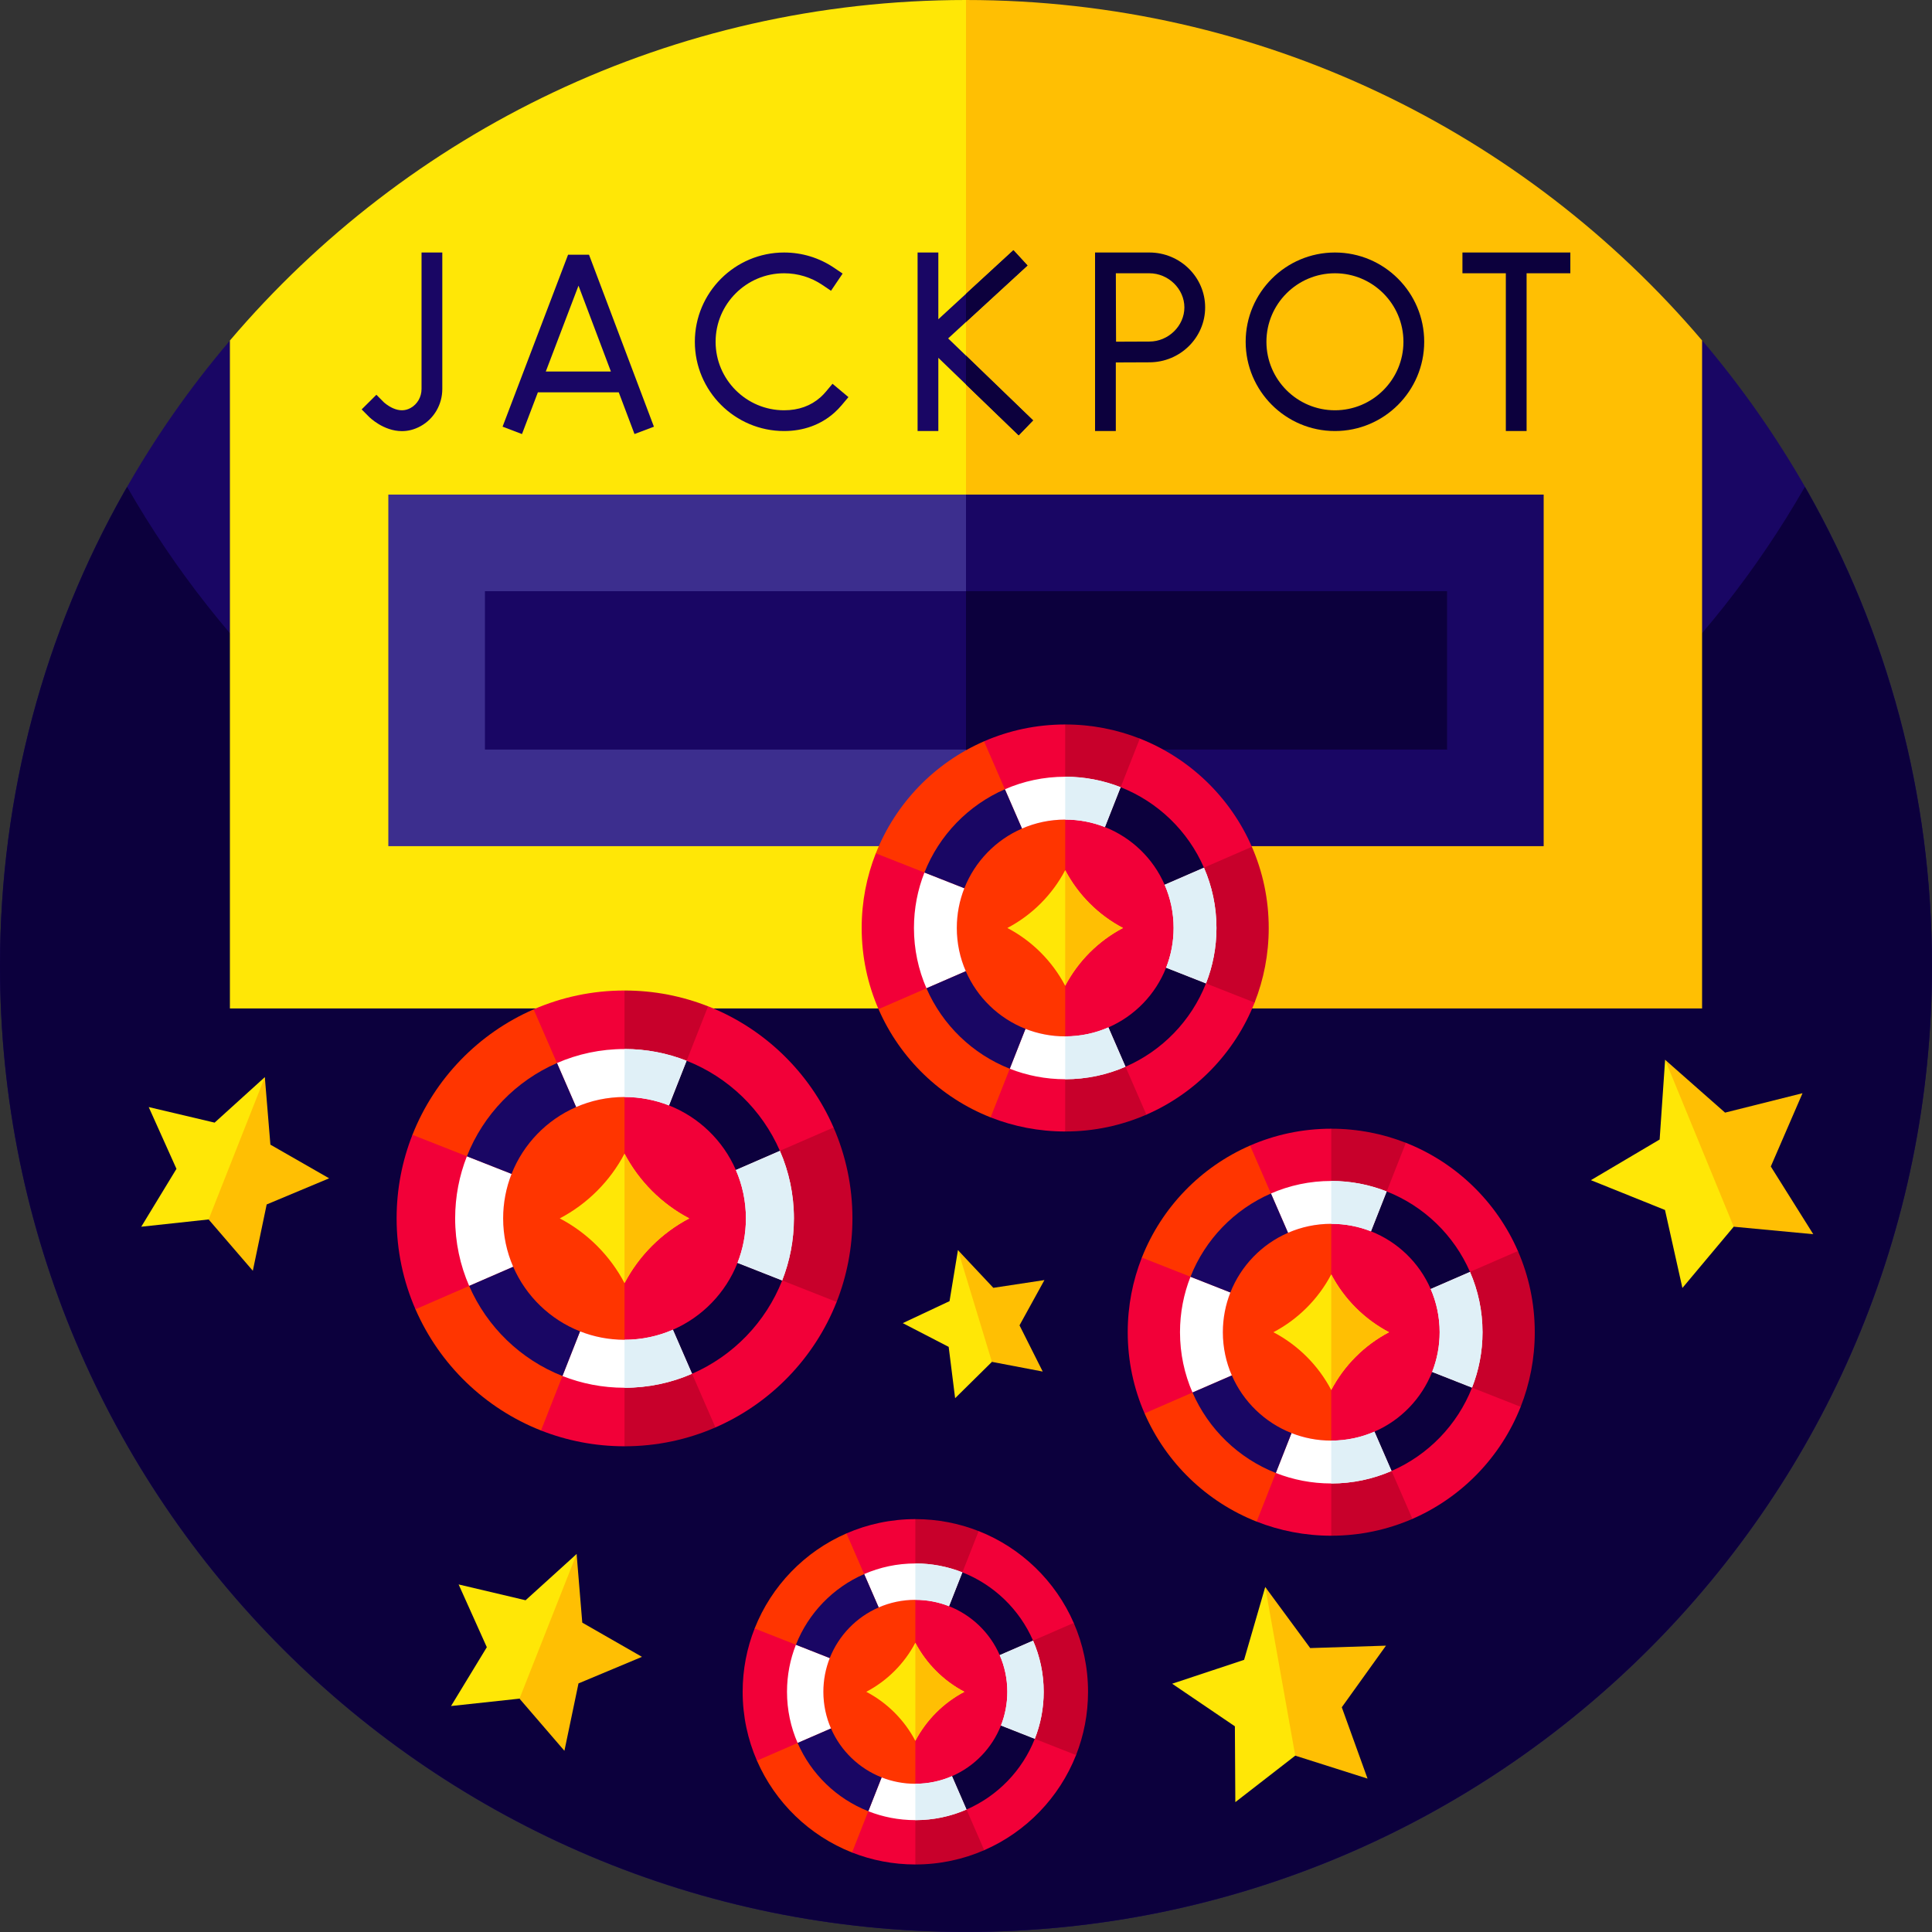 <svg id="Capa_1" enable-background="new 0 0 512 512" height="512" viewBox="0 0 512 512" width="512" xmlns="http://www.w3.org/2000/svg"><rect x="0" y="0" width="512" height="512" fill="#333333" stroke="none"/><g><g><g><path d="m511.986 255.999c0 141.389-114.619 256.001-255.971 256.001-141.397 0-256.012-114.612-256.012-256.001 0-45.629 11.928-88.463 32.867-125.54 8.049-14.306 17.476-27.778 28.07-40.207l22.232-7.548c112.114-37.829 233.53-37.829 345.645 0l22.274 7.508c10.468 12.345 19.812 25.65 27.82 39.788 0 .042.041.125.083.167 21.021 37.12 32.992 80.078 32.992 125.832z" fill="#190664"/><g><path d="m512 255.99c0 141.378-114.616 255.989-256 255.989s-256-114.611-256-255.989c0-45.617 11.93-88.449 32.85-125.537.225-.389.461-.778.686-1.178.051-.102.102-.205.154-.256 25.395 44.388 63.693 80.432 109.824 103.01 5.222 2.56 10.598 4.966 16.026 7.168 29.03 11.827 60.723 18.482 93.901 18.79h5.12c33.178-.307 64.87-6.963 93.901-18.79 5.427-2.202 10.803-4.608 16.026-7.168 46.08-22.578 84.429-58.622 109.824-103.01.051.051.102.154.154.256.143.246.287.492.44.737.021.041.051.092.082.133 21.011 37.161 33.012 80.106 33.012 125.845z" fill="#0c003d"/></g><path d="m459.451 325.091-13.596 16.233-4.614-20.667-19.634-7.9 18.214-10.774 1.451-21.127 9.088 10.635c7.921 9.268 11.252 21.602 9.091 33.6z" fill="#ffe706"/><path d="m469.281 309.134 11.252 17.94-21.082-1.983-18.18-44.235 15.888 14.002 20.527-5.146z" fill="#ffbf03"/><path d="m343.256 465.266-15.881 12.32-.118-20.1-16.623-11.281 19.065-6.327 5.6-19.306 6.289 11.695c5.483 10.192 6.089 22.304 1.668 32.999z" fill="#ffe706"/><path d="m355.588 452.443 6.825 18.906-19.157-6.083-7.956-44.694 11.919 16.187 20.077-.64z" fill="#ffbf03"/><path d="m262.871 360.908-9.753 9.626-1.707-13.598-12.166-6.291 12.394-5.827 2.228-13.522 5.204 7.408c4.536 6.456 5.926 14.606 3.8 22.204z" fill="#ffe706"/><path d="m270.181 351.229 6.151 12.247-13.461-2.568-9.005-29.612 9.379 9.993 13.54-2.058z" fill="#ffbf03"/><path d="m55.285 323.166-17.85 1.927 9.33-15.34-7.353-16.368 17.463 4.123 13.306-12.056-.699 11.84c-.608 10.318-5.823 19.812-14.197 25.874z" fill="#ffe706"/><path d="m70.672 319.193-3.67 17.576-11.717-13.603 14.896-37.715 1.477 17.894 15.567 8.922z" fill="#ffbf03"/><path d="m137.671 450.157-18.139 1.958 9.481-15.589-7.472-16.633 17.745 4.189 13.521-12.251-.71 12.032c-.617 10.487-5.917 20.135-14.426 26.294z" fill="#ffe706"/><path d="m153.306 446.121-3.729 17.859-11.906-13.823 15.136-38.325 1.501 18.184 15.82 9.066z" fill="#ffbf03"/></g><path d="m287.719 231.781-31.72 35.469h-195.071v-177.013c46.94-55.208 116.921-90.237 195.071-90.237l33.91 39.708c47.44 55.548 46.51 137.615-2.19 192.073z" fill="#ffe706"/><path d="m451.07 90.227v177.023h-195.071v-267.25c78.16 0 148.13 35.019 195.071 90.227z" fill="#ffbf03"/><path d="m390.728 142.331h-269.456c-4.772 0-8.632 3.133-8.632 6.994v56.666c0 3.86 3.86 6.994 8.632 6.994h269.455c4.772 0 8.632-3.133 8.632-6.994v-56.666c.001-3.86-3.86-6.994-8.631-6.994z" fill="#190664"/><path d="m399.36 149.325v56.666c0 3.86-3.861 6.994-8.632 6.994h-134.728v-70.653h134.728c4.771-.001 8.632 3.133 8.632 6.993z" fill="#0c003d"/><path d="m256 198.649h-127.488v-41.982h127.488l.481-.297c9.236-5.775 9.236-19.23 0-25.005l-.481-.297h-153.088v93.18h153.088l.901-.604c4.352-2.939 6.492-7.577 6.492-12.206 0-4.986-2.488-9.973-7.393-12.789z" fill="#3c2e8e"/><path d="m409.088 131.068v93.18h-153.088v-25.599h127.488v-41.982h-127.488v-25.599z" fill="#190664"/><g><g><path d="m182.994 352.522-14.858 26.137-24.758.437h-.006c-14.895-5.87-26.895-17.488-33.265-32.123l-.807-46.23c5.871-14.888 17.489-26.888 32.119-33.251l26.667-.468 14.908 26.229c10.447 18.374 10.447 40.888 0 59.269z" fill="#ff3500"/><path d="m221.716 345.013v.012c-5.877 14.895-17.489 26.888-32.125 33.257l-24.086.425v-111.635l22.14-.388.012-.006c14.883 5.87 26.877 17.488 33.246 32.117v.006z" fill="#f20038"/><g><path d="m165.505 305.73c-3.839 7.307-9.856 13.321-17.163 17.159 7.315 3.831 13.332 9.852 17.163 17.152 3.831-7.3 9.848-13.321 17.147-17.152-7.299-3.831-13.315-9.851-17.147-17.159z" fill="#ffe706"/><path d="m182.653 322.889c-7.3 3.831-13.316 9.852-17.147 17.152v-34.311c3.831 7.308 9.847 13.328 17.147 17.159z" fill="#ffbf03"/></g><g><g><g><g><path d="m165.505 290.72c-4.558 0-8.895.949-12.825 2.667l-5.076-11.667-6.185-14.229c7.38-3.215 15.523-4.996 24.086-4.996l2.002 2.538c6.123 7.78 5.249 18.954-2.002 25.687z" fill="#f20038"/></g><path d="m177.299 292.951c-3.651-1.44-7.632-2.23-11.794-2.23v-28.226c7.818 0 15.287 1.483 22.14 4.19l-5.684 14.43z" fill="#c8002b"/><path d="m136.005 335.711-11.671 5.072-14.23 6.187c-3.214-7.38-4.995-15.522-4.995-24.087 0-7.817 1.483-15.282 4.19-22.14l14.435 5.684 11.837 4.662v.004c-1.44 3.651-2.23 7.628-2.23 11.79 0 4.562.949 8.898 2.664 12.828z" fill="#f20038"/><path d="m169.275 379.207-3.77 4.072c-7.811 0-15.283-1.484-22.133-4.183l5.68-14.439 4.663-11.833c3.653 1.441 7.626 2.23 11.79 2.23l3.37 3.37c5.686 5.697 5.864 14.869.4 20.783z" fill="#f20038"/><path d="m189.594 378.284c-7.38 3.214-15.527 4.995-24.088 4.995v-28.226c4.561 0 8.898-.949 12.828-2.664l5.072 11.67z" fill="#c8002b"/><path d="m225.902 322.884c0 7.817-1.483 15.282-4.186 22.139l-14.435-5.684-11.837-4.662c1.44-3.651 2.23-7.631 2.23-11.794 0-4.561-.949-8.898-2.664-12.828l11.667-5.072v-.004l14.226-6.183c3.218 7.381 4.999 15.523 4.999 24.088z" fill="#c8002b"/><path d="m165.506 322.884h.004v.004h-.004z" fill="#ff3500"/><path d="m133.34 322.885c0-4.162.79-8.139 2.23-11.79v-.004l-11.837-4.662c-2.009 5.095-3.113 10.648-3.113 16.456 0 6.361 1.324 12.417 3.713 17.9l11.67-5.072c-1.714-3.931-2.663-8.267-2.663-12.828zm32.165-44.883c-6.362 0-12.418 1.324-17.901 3.717l5.073 11.666c3.93-1.715 8.267-2.664 12.828-2.664 4.162 0 8.143.79 11.794 2.23l4.662-11.836c-5.095-2.01-10.648-3.113-16.456-3.113zm41.172 26.983-11.667 5.072c1.716 3.93 2.664 8.267 2.664 12.828 0 4.162-.79 8.143-2.23 11.794l11.837 4.662c2.01-5.095 3.113-10.644 3.113-16.456 0-6.365-1.324-12.417-3.717-17.9zm-28.343 47.404c-3.93 1.715-8.267 2.664-12.828 2.664-4.163 0-8.139-.79-11.79-2.23l-4.662 11.836c5.092 2.01 10.644 3.113 16.452 3.113 6.362 0 12.418-1.324 17.9-3.713z" fill="#fff"/><path d="m206.678 304.98v.004l-11.667 5.072c-3.388-7.79-9.781-13.977-17.711-17.106l4.662-11.836c11.067 4.36 19.984 12.994 24.716 23.866z" fill="#0c003d"/><path d="m207.282 339.339c-4.364 11.07-12.998 19.987-23.875 24.718l-5.072-11.67c7.794-3.388 13.982-9.78 17.111-17.71z" fill="#0c003d"/><g fill="#190664"><path d="m153.715 352.821-4.662 11.836c-11.07-4.364-19.988-12.998-24.719-23.874l11.671-5.072c3.388 7.794 9.777 13.982 17.71 17.11z"/><path d="m152.678 293.384c-7.79 3.388-13.978 9.776-17.107 17.706l-11.837-4.662c4.364-11.066 12.998-19.983 23.871-24.71z"/></g></g></g><g fill="#e0f0f7"><path d="m177.299 292.951c-3.651-1.44-7.632-2.23-11.794-2.23v-12.719c5.808 0 11.361 1.104 16.456 3.113z"/><path d="m178.334 352.389 5.072 11.67c-5.483 2.389-11.539 3.713-17.9 3.713v-12.719c4.561-.001 8.897-.949 12.828-2.664z"/><path d="m210.394 322.885c0 5.812-1.104 11.36-3.113 16.456l-11.837-4.662c1.44-3.651 2.23-7.632 2.23-11.794 0-4.561-.948-8.898-2.664-12.828l11.667-5.072c2.393 5.483 3.717 11.535 3.717 17.9z"/></g></g></g><g><path d="m297.907 272.389-13.268 23.34-22.109.39h-.005c-13.301-5.242-24.018-15.617-29.706-28.687l-.721-41.284c5.243-13.295 15.618-24.011 28.683-29.693l23.814-.418 13.313 23.422c9.329 16.41 9.329 36.516-.001 52.93z" fill="#ff3500"/><path d="m332.487 265.684v.011c-5.248 13.301-15.618 24.011-28.688 29.699l-21.509.38v-99.692l19.771-.347.011-.005c13.291 5.242 24.001 15.617 29.689 28.681v.006z" fill="#f20038"/><g><path d="m282.29 230.603c-3.428 6.526-8.802 11.896-15.327 15.323 6.532 3.421 11.906 8.798 15.327 15.317 3.421-6.519 8.794-11.896 15.313-15.317-6.519-3.421-11.892-8.797-15.313-15.323z" fill="#ffe706"/><path d="m297.603 245.927c-6.519 3.421-11.892 8.798-15.313 15.317v-30.64c3.421 6.525 8.794 11.901 15.313 15.323z" fill="#ffbf03"/></g><g><g><g><g><path d="m282.29 217.199c-4.071 0-7.944.847-11.453 2.382l-4.533-10.419-5.523-12.707c6.59-2.871 13.863-4.461 21.509-4.461l1.788 2.267c5.468 6.947 4.686 16.926-1.788 22.938z" fill="#f20038"/></g><path d="m292.822 219.192c-3.261-1.286-6.815-1.992-10.532-1.992v-25.206c6.981 0 13.651 1.324 19.772 3.741l-5.076 12.887z" fill="#c8002b"/><path d="m255.946 257.377-10.422 4.53-12.707 5.525c-2.87-6.59-4.461-13.862-4.461-21.51 0-6.981 1.324-13.647 3.741-19.771l12.891 5.076 10.57 4.163v.003c-1.286 3.26-1.992 6.811-1.992 10.529.001 4.073.848 7.945 2.38 11.455z" fill="#f20038"/><path d="m285.656 296.219-3.367 3.636c-6.975 0-13.648-1.326-19.765-3.735l5.072-12.894 4.164-10.567c3.262 1.287 6.81 1.991 10.529 1.991l3.009 3.009c5.078 5.088 5.238 13.279.358 18.56z" fill="#f20038"/><path d="m303.801 295.395c-6.591 2.87-13.866 4.46-21.511 4.46v-25.206c4.073 0 7.946-.847 11.456-2.379l4.53 10.421z" fill="#c8002b"/><path d="m336.225 245.922c0 6.981-1.324 13.647-3.738 19.771l-12.891-5.076-10.571-4.163c1.286-3.26 1.992-6.815 1.992-10.532 0-4.073-.847-7.946-2.379-11.455l10.418-4.529v-.003l12.704-5.522c2.875 6.589 4.465 13.86 4.465 21.509z" fill="#c8002b"/><path d="m282.291 245.922h.003v.003h-.003z" fill="#ff3500"/><path d="m253.566 245.923c0-3.717.705-7.268 1.992-10.529v-.003l-10.571-4.163c-1.795 4.55-2.78 9.508-2.78 14.695 0 5.681 1.182 11.089 3.316 15.984l10.422-4.529c-1.532-3.51-2.379-7.382-2.379-11.455zm28.724-40.081c-5.681 0-11.089 1.183-15.985 3.32l4.53 10.418c3.51-1.532 7.382-2.379 11.456-2.379 3.717 0 7.272.706 10.532 1.992l4.163-10.57c-4.551-1.796-9.509-2.781-14.696-2.781zm36.766 24.096-10.418 4.529c1.532 3.509 2.379 7.382 2.379 11.455 0 3.717-.706 7.271-1.992 10.532l10.57 4.163c1.795-4.55 2.78-9.505 2.78-14.695.001-5.684-1.182-11.088-3.319-15.984zm-25.31 42.332c-3.51 1.532-7.382 2.379-11.456 2.379-3.717 0-7.268-.705-10.529-1.992l-4.163 10.57c4.547 1.794 9.506 2.78 14.692 2.78 5.681 0 11.089-1.183 15.985-3.316z" fill="#fff"/><path d="m319.057 229.934v.003l-10.418 4.529c-3.025-6.957-8.734-12.482-15.816-15.276l4.163-10.57c9.882 3.894 17.846 11.605 22.071 21.314z" fill="#0c003d"/><path d="m319.597 260.617c-3.897 9.885-11.608 17.848-21.321 22.073l-4.53-10.421c6.961-3.025 12.486-8.734 15.28-15.815z" fill="#0c003d"/><g fill="#190664"><path d="m271.761 272.656-4.163 10.57c-9.886-3.897-17.849-11.607-22.075-21.32l10.422-4.53c3.026 6.961 8.731 12.486 15.816 15.28z"/><path d="m270.835 219.578c-6.957 3.025-12.483 8.731-15.277 15.812l-10.57-4.163c3.897-9.882 11.608-17.845 21.317-22.067z"/></g></g></g><g fill="#e0f0f7"><path d="m292.822 219.192c-3.261-1.286-6.815-1.992-10.532-1.992v-11.358c5.187 0 10.145.986 14.696 2.78z"/><path d="m293.746 272.27 4.53 10.421c-4.896 2.133-10.304 3.316-15.985 3.316v-11.358c4.072 0 7.945-.847 11.455-2.379z"/><path d="m322.376 245.923c0 5.19-.986 10.145-2.78 14.695l-10.57-4.163c1.286-3.261 1.992-6.815 1.992-10.532 0-4.073-.847-7.946-2.379-11.455l10.418-4.529c2.136 4.895 3.319 10.299 3.319 15.984z"/></g></g></g><g><path d="m368.412 379.515-13.268 23.34-22.109.39h-.006c-13.302-5.242-24.018-15.617-29.706-28.687l-.721-41.284c5.243-13.295 15.618-24.011 28.683-29.693l23.814-.418 13.313 23.422c9.33 16.41 9.33 36.515 0 52.93z" fill="#ff3500"/><path d="m402.992 372.81v.011c-5.248 13.301-15.617 24.011-28.688 29.699l-21.509.38v-99.692l19.771-.347.011-.005c13.291 5.242 24.001 15.617 29.689 28.681v.005z" fill="#f20038"/><g><path d="m352.794 337.729c-3.428 6.526-8.802 11.896-15.327 15.323 6.532 3.421 11.906 8.798 15.327 15.317 3.421-6.519 8.794-11.896 15.313-15.317-6.519-3.421-11.891-8.797-15.313-15.323z" fill="#ffe706"/><path d="m368.107 353.052c-6.519 3.421-11.892 8.798-15.313 15.317v-30.64c3.422 6.526 8.794 11.902 15.313 15.323z" fill="#ffbf03"/></g><g><g><g><g><path d="m352.794 324.325c-4.071 0-7.943.847-11.453 2.382l-4.533-10.419-5.523-12.707c6.59-2.871 13.863-4.461 21.509-4.461l1.788 2.267c5.468 6.947 4.687 16.926-1.788 22.938z" fill="#f20038"/></g><path d="m363.327 326.318c-3.261-1.286-6.815-1.992-10.532-1.992v-25.206c6.981 0 13.651 1.324 19.772 3.741l-5.076 12.887z" fill="#c8002b"/><path d="m326.45 364.503-10.422 4.53-12.707 5.525c-2.87-6.59-4.461-13.862-4.461-21.51 0-6.981 1.324-13.647 3.741-19.771l12.891 5.076 10.57 4.163v.003c-1.286 3.26-1.992 6.811-1.992 10.529.001 4.073.848 7.945 2.38 11.455z" fill="#f20038"/><path d="m356.161 403.345-3.367 3.636c-6.975 0-13.648-1.326-19.765-3.735l5.072-12.894 4.164-10.567c3.262 1.287 6.81 1.991 10.529 1.991l3.009 3.009c5.078 5.088 5.237 13.279.358 18.56z" fill="#f20038"/><path d="m374.306 402.52c-6.591 2.87-13.866 4.46-21.511 4.46v-25.206c4.073 0 7.946-.847 11.456-2.379l4.53 10.421z" fill="#c8002b"/><path d="m406.73 353.048c0 6.981-1.325 13.647-3.738 19.771l-12.891-5.076-10.571-4.163c1.286-3.26 1.992-6.815 1.992-10.532 0-4.073-.847-7.946-2.379-11.455l10.418-4.529v-.003l12.704-5.522c2.874 6.589 4.465 13.86 4.465 21.509z" fill="#c8002b"/><path d="m352.795 353.048h.003v.003h-.003z" fill="#ff3500"/><path d="m324.071 353.049c0-3.717.705-7.268 1.992-10.529v-.003l-10.571-4.163c-1.794 4.55-2.78 9.509-2.78 14.695 0 5.681 1.182 11.088 3.316 15.984l10.422-4.529c-1.532-3.51-2.379-7.383-2.379-11.455zm28.723-40.082c-5.681 0-11.089 1.183-15.985 3.319l4.53 10.418c3.51-1.532 7.382-2.379 11.456-2.379 3.717 0 7.272.706 10.532 1.992l4.163-10.57c-4.55-1.794-9.509-2.78-14.696-2.78zm36.767 24.097-10.418 4.529c1.532 3.51 2.379 7.382 2.379 11.455 0 3.717-.705 7.271-1.992 10.532l10.57 4.163c1.795-4.55 2.78-9.505 2.78-14.695.001-5.684-1.182-11.088-3.319-15.984zm-25.311 42.332c-3.51 1.532-7.382 2.379-11.456 2.379-3.717 0-7.268-.705-10.529-1.992l-4.163 10.57c4.547 1.795 9.506 2.78 14.692 2.78 5.681 0 11.089-1.183 15.985-3.316z" fill="#fff"/><path d="m389.562 337.06v.003l-10.418 4.529c-3.025-6.957-8.734-12.482-15.816-15.276l4.163-10.57c9.882 3.894 17.845 11.604 22.071 21.314z" fill="#0c003d"/><path d="m390.101 367.743c-3.897 9.885-11.608 17.848-21.321 22.073l-4.53-10.421c6.961-3.025 12.486-8.734 15.28-15.815z" fill="#0c003d"/><g fill="#190664"><path d="m342.266 379.782-4.163 10.57c-9.886-3.897-17.849-11.607-22.075-21.32l10.422-4.53c3.026 6.961 8.731 12.486 15.816 15.28z"/><path d="m341.339 326.704c-6.957 3.025-12.482 8.731-15.276 15.812l-10.57-4.163c3.897-9.882 11.608-17.845 21.317-22.067z"/></g></g></g><g fill="#e0f0f7"><path d="m363.327 326.318c-3.261-1.286-6.815-1.992-10.532-1.992v-11.358c5.187 0 10.145.986 14.696 2.78z"/><path d="m364.25 379.396 4.53 10.421c-4.896 2.133-10.304 3.316-15.985 3.316v-11.358c4.073 0 7.945-.848 11.455-2.379z"/><path d="m392.881 353.049c0 5.19-.986 10.145-2.78 14.695l-10.57-4.163c1.286-3.261 1.992-6.815 1.992-10.532 0-4.073-.847-7.946-2.379-11.455l10.418-4.529c2.136 4.895 3.319 10.299 3.319 15.984z"/></g></g></g><g><path d="m255.827 470.799-11.258 19.804-18.76.331h-.005c-11.286-4.448-20.379-13.251-25.206-24.341l-.612-35.03c4.448-11.281 13.252-20.374 24.338-25.195l20.206-.355 11.296 19.874c7.917 13.924 7.917 30.984.001 44.912z" fill="#ff3500"/><path d="m285.168 465.109v.009c-4.453 11.286-13.252 20.374-24.342 25.2l-18.251.322v-84.589l16.776-.294.009-.005c11.277 4.448 20.365 13.251 25.192 24.336v.005z" fill="#f20038"/><g><path d="m242.575 435.343c-2.909 5.537-7.468 10.093-13.005 13.002 5.543 2.903 10.102 7.465 13.005 12.996 2.903-5.531 7.462-10.093 12.993-12.996-5.531-2.902-10.09-7.465-12.993-13.002z" fill="#ffe706"/><path d="m255.568 448.345c-5.531 2.903-10.09 7.465-12.993 12.996v-25.998c2.903 5.537 7.462 10.1 12.993 13.002z" fill="#ffbf03"/></g><g><g><g><g><path d="m242.575 423.97c-3.454 0-6.74.719-9.718 2.021l-3.846-8.84-4.686-10.782c5.592-2.436 11.763-3.785 18.251-3.785l1.517 1.923c4.639 5.895 3.976 14.361-1.518 19.463z" fill="#f20038"/></g><path d="m251.512 425.661c-2.767-1.091-5.783-1.69-8.937-1.69v-21.388c5.924 0 11.583 1.124 16.776 3.174l-4.307 10.934z" fill="#c8002b"/><path d="m220.222 458.061-8.843 3.844-10.782 4.688c-2.435-5.592-3.785-11.762-3.785-18.251 0-5.923 1.124-11.58 3.175-16.776l10.938 4.307 8.969 3.532v.003c-1.091 2.767-1.69 5.78-1.69 8.934-.001 3.455.718 6.741 2.018 9.719z" fill="#f20038"/><path d="m245.432 491.019-2.857 3.085c-5.919 0-11.58-1.125-16.771-3.169l4.304-10.94 3.534-8.966c2.768 1.092 5.779 1.689 8.934 1.689l2.553 2.553c4.308 4.317 4.443 11.267.303 15.748z" fill="#f20038"/><path d="m260.827 490.319c-5.592 2.435-11.765 3.785-18.252 3.785v-21.388c3.456 0 6.742-.719 9.72-2.018l3.843 8.842z" fill="#c8002b"/><path d="m288.34 448.341c0 5.923-1.124 11.58-3.172 16.776l-10.938-4.307-8.969-3.532c1.091-2.767 1.69-5.783 1.69-8.936 0-3.456-.719-6.742-2.018-9.72l8.84-3.843v-.003l10.779-4.685c2.438 5.591 3.788 11.761 3.788 18.25z" fill="#c8002b"/><path d="m242.576 448.341h.003v.003h-.003z" fill="#ff3500"/><path d="m218.203 448.342c0-3.154.598-6.167 1.69-8.934v-.003l-8.969-3.532c-1.523 3.861-2.359 8.068-2.359 12.469 0 4.82 1.003 9.409 2.814 13.563l8.843-3.843c-1.301-2.978-2.019-6.264-2.019-9.72zm24.372-34.009c-4.821 0-9.409 1.003-13.564 2.817l3.844 8.84c2.978-1.3 6.264-2.018 9.72-2.018 3.154 0 6.17.599 8.937 1.69l3.533-8.969c-3.862-1.524-8.069-2.36-12.47-2.36zm31.197 20.446-8.84 3.843c1.3 2.978 2.019 6.264 2.019 9.72 0 3.154-.599 6.17-1.69 8.936l8.969 3.532c1.523-3.861 2.359-8.065 2.359-12.469 0-4.822-1.004-9.408-2.817-13.562zm-21.476 35.919c-2.978 1.3-6.264 2.018-9.72 2.018-3.154 0-6.167-.598-8.934-1.69l-3.533 8.969c3.858 1.523 8.066 2.359 12.467 2.359 4.821 0 9.409-1.004 13.564-2.814z" fill="#fff"/><path d="m273.773 434.775v.003l-8.84 3.843c-2.567-5.903-7.411-10.591-13.42-12.962l3.533-8.969c8.384 3.305 15.141 9.847 18.727 18.085z" fill="#0c003d"/><path d="m274.23 460.81c-3.307 8.388-9.849 15.145-18.091 18.73l-3.844-8.843c5.906-2.567 10.595-7.411 12.965-13.419z" fill="#0c003d"/><g fill="#190664"><path d="m233.642 471.026-3.532 8.969c-8.388-3.307-15.145-9.849-18.731-18.09l8.843-3.844c2.567 5.906 7.408 10.594 13.42 12.965z"/><path d="m232.855 425.988c-5.903 2.567-10.591 7.408-12.962 13.417l-8.969-3.532c3.307-8.385 9.849-15.142 18.088-18.724z"/></g></g></g><g fill="#e0f0f7"><path d="m251.512 425.661c-2.767-1.091-5.783-1.69-8.937-1.69v-9.638c4.401 0 8.608.836 12.469 2.359z"/><path d="m252.296 470.698 3.843 8.842c-4.154 1.81-8.743 2.814-13.564 2.814v-9.638c3.456 0 6.742-.718 9.721-2.018z"/><path d="m276.589 448.342c0 4.404-.836 8.608-2.359 12.469l-8.969-3.532c1.091-2.767 1.69-5.783 1.69-8.936 0-3.456-.719-6.742-2.019-9.72l8.84-3.843c1.813 4.153 2.817 8.739 2.817 13.562z"/></g></g></g></g></g><g><g fill="#190664"><path d="m150.542 67.507-17.354 45.563 5.142 1.958 4.214-11.065h21.429l4.174 11.061 5.148-1.943-17.202-45.579zm-5.902 30.954 8.668-22.758 8.589 22.758z"/><path d="m273.779 111.406-3.82 3.96-13.96-13.47-7.33-7.07v19.4h-5.5v-47.309h5.5v17.69l7.33-6.74 12.57-11.559 3.73 4.049-16.3 14.98-4.73 4.349 4.73 4.56z"/><path d="m218.859 103.81c-.441.526-.918 1.018-1.418 1.464-2.574 2.292-5.818 3.454-9.644 3.454-10.011 0-18.155-8.144-18.155-18.155s8.145-18.154 18.155-18.154c3.639 0 7.148 1.071 10.149 3.099l2.28 1.54 3.08-4.559-2.28-1.54c-3.914-2.644-8.488-4.042-13.229-4.042-13.045 0-23.657 10.612-23.657 23.656s10.613 23.657 23.657 23.657c5.143 0 9.743-1.676 13.304-4.848.699-.622 1.364-1.308 1.975-2.037l1.767-2.108-4.216-3.535z"/></g><path d="m416.155 66.917h-28.594v5.502h11.499v41.81h5.502v-41.81h11.593z" fill="#0c003d"/><path d="m304.594 66.917h-8.891-2.751-2.751v47.313h5.502v-18.177c2.726-.015 6.851-.037 8.891-.037 8.151 0 14.782-6.527 14.782-14.55 0-8.022-6.631-14.549-14.782-14.549zm0 23.598c-2.027 0-6.093.021-8.826.036-.015-2.801-.036-7.016-.036-9.084 0-1.739-.012-6.138-.021-9.048h8.883c5.03 0 9.28 4.143 9.28 9.048 0 4.904-4.25 9.048-9.28 9.048z" fill="#0c003d"/><path d="m353.771 66.917c-13.045 0-23.657 10.612-23.657 23.656s10.612 23.657 23.657 23.657 23.657-10.612 23.657-23.657c0-13.044-10.613-23.656-23.657-23.656zm0 41.811c-10.011 0-18.155-8.144-18.155-18.155s8.145-18.154 18.155-18.154c10.011 0 18.155 8.144 18.155 18.154s-8.145 18.155-18.155 18.155z" fill="#0c003d"/><path d="m111.712 103.085c0 2.111-1.106 4.036-2.885 5.024-1.433.796-2.954.825-4.648.088-1.445-.628-2.447-1.583-2.503-1.637l-1.93-1.942-3.903 3.878 1.939 1.951c.2.201 3.854 3.804 8.734 3.804 1.559 0 3.244-.368 4.981-1.332 3.527-1.957 5.717-5.726 5.717-9.834v-36.168h-5.502z" fill="#190664"/></g><g fill="#0c003d"><path d="m272.299 70.357-16.3 14.98v-7.47l12.57-11.559z"/><path d="m273.779 111.406-3.82 3.96-13.96-13.47v-7.65z"/></g></g></svg>